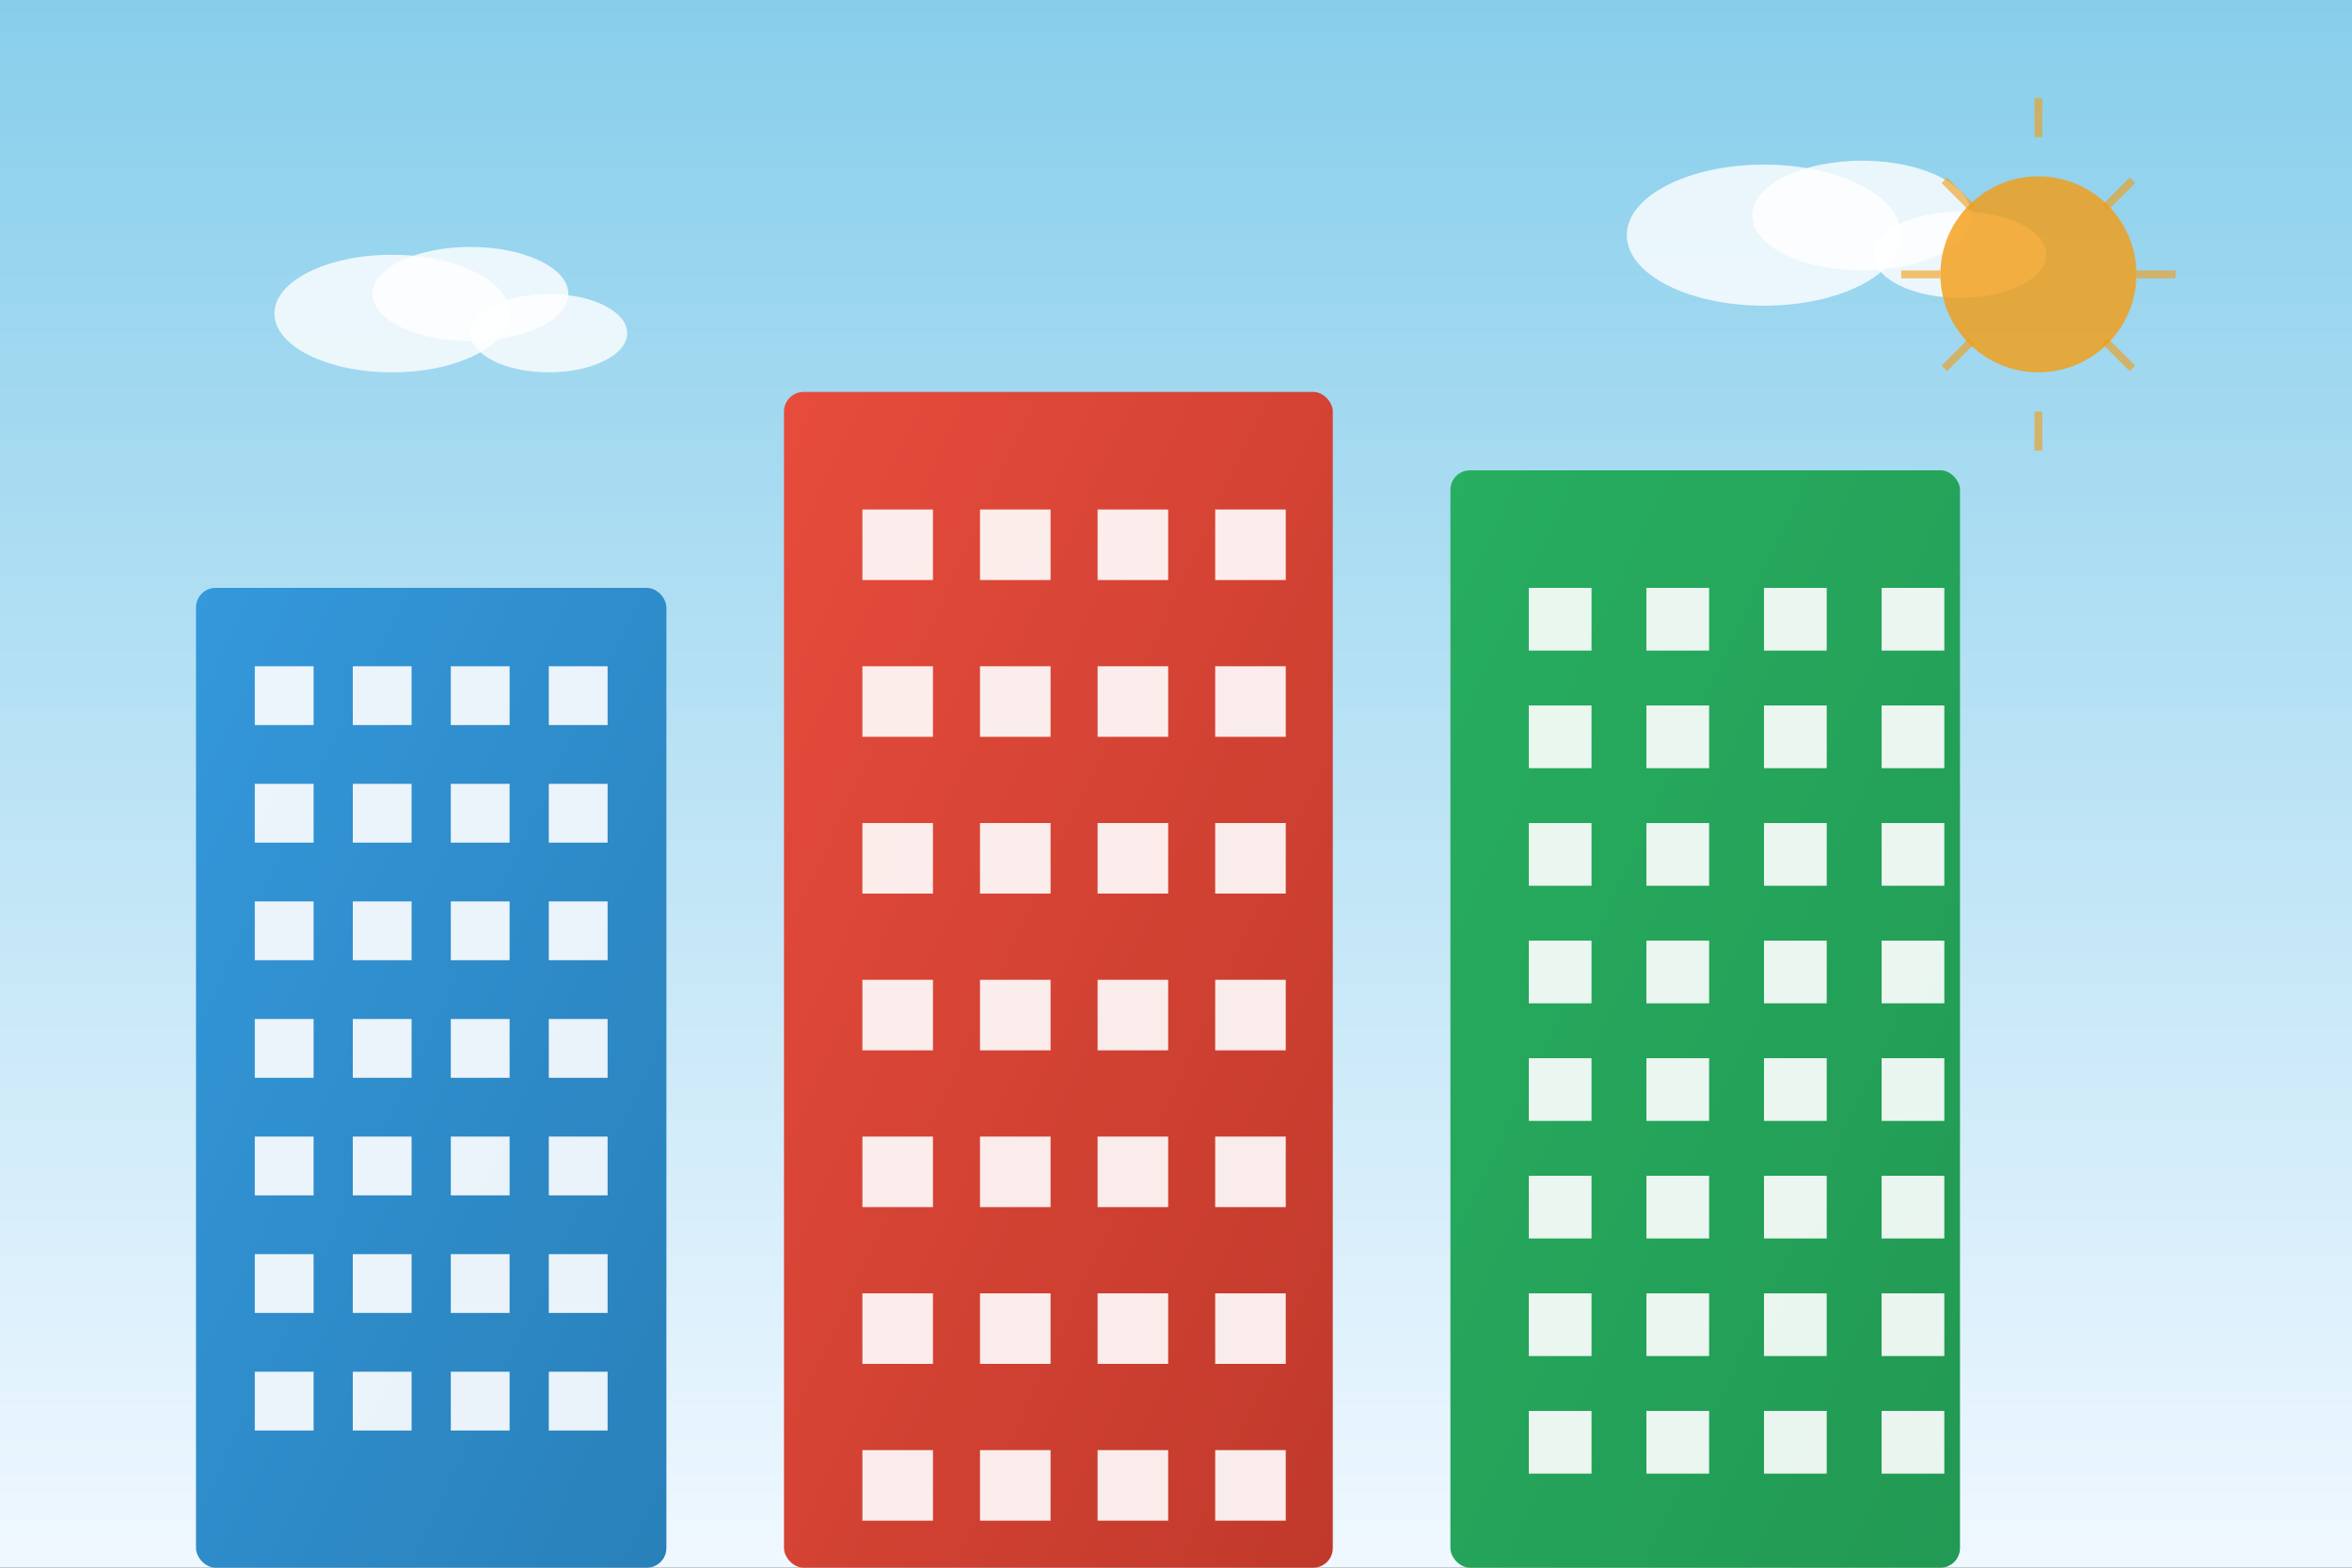 <svg width="600" height="400" viewBox="0 0 600 400" fill="none" xmlns="http://www.w3.org/2000/svg">
    <rect x="0" y="0" width="600" height="400" fill="#333333" stroke="none"/>
    <defs>
        <linearGradient id="buildingGradient1" x1="0%" y1="0%" x2="100%" y2="100%">
            <stop offset="0%" style="stop-color:#3498db;stop-opacity:1" />
            <stop offset="100%" style="stop-color:#2980b9;stop-opacity:1" />
        </linearGradient>
        <linearGradient id="buildingGradient2" x1="0%" y1="0%" x2="100%" y2="100%">
            <stop offset="0%" style="stop-color:#e74c3c;stop-opacity:1" />
            <stop offset="100%" style="stop-color:#c0392b;stop-opacity:1" />
        </linearGradient>
        <linearGradient id="buildingGradient3" x1="0%" y1="0%" x2="100%" y2="100%">
            <stop offset="0%" style="stop-color:#27ae60;stop-opacity:1" />
            <stop offset="100%" style="stop-color:#229954;stop-opacity:1" />
        </linearGradient>
        <linearGradient id="skyGradient" x1="0%" y1="0%" x2="0%" y2="100%">
            <stop offset="0%" style="stop-color:#87ceeb;stop-opacity:1" />
            <stop offset="100%" style="stop-color:#f0f8ff;stop-opacity:1" />
        </linearGradient>
    </defs>
    
    <!-- Sky background -->
    <rect width="600" height="400" fill="url(#skyGradient)"/>
    
    <!-- Clouds -->
    <ellipse cx="100" cy="80" rx="30" ry="15" fill="white" opacity="0.8"/>
    <ellipse cx="120" cy="75" rx="25" ry="12" fill="white" opacity="0.8"/>
    <ellipse cx="140" cy="85" rx="20" ry="10" fill="white" opacity="0.8"/>
    
    <ellipse cx="450" cy="60" rx="35" ry="18" fill="white" opacity="0.8"/>
    <ellipse cx="475" cy="55" rx="28" ry="14" fill="white" opacity="0.8"/>
    <ellipse cx="500" cy="65" rx="22" ry="11" fill="white" opacity="0.8"/>
    
    <!-- Building 1 (Left) -->
    <rect x="50" y="150" width="120" height="250" fill="url(#buildingGradient1)" rx="5"/>
    
    <!-- Building 1 Windows -->
    <rect x="65" y="170" width="15" height="15" fill="white" opacity="0.9"/>
    <rect x="90" y="170" width="15" height="15" fill="white" opacity="0.9"/>
    <rect x="115" y="170" width="15" height="15" fill="white" opacity="0.9"/>
    <rect x="140" y="170" width="15" height="15" fill="white" opacity="0.9"/>
    
    <rect x="65" y="200" width="15" height="15" fill="white" opacity="0.9"/>
    <rect x="90" y="200" width="15" height="15" fill="white" opacity="0.9"/>
    <rect x="115" y="200" width="15" height="15" fill="white" opacity="0.9"/>
    <rect x="140" y="200" width="15" height="15" fill="white" opacity="0.9"/>
    
    <rect x="65" y="230" width="15" height="15" fill="white" opacity="0.9"/>
    <rect x="90" y="230" width="15" height="15" fill="white" opacity="0.9"/>
    <rect x="115" y="230" width="15" height="15" fill="white" opacity="0.9"/>
    <rect x="140" y="230" width="15" height="15" fill="white" opacity="0.9"/>
    
    <rect x="65" y="260" width="15" height="15" fill="white" opacity="0.9"/>
    <rect x="90" y="260" width="15" height="15" fill="white" opacity="0.9"/>
    <rect x="115" y="260" width="15" height="15" fill="white" opacity="0.9"/>
    <rect x="140" y="260" width="15" height="15" fill="white" opacity="0.9"/>
    
    <rect x="65" y="290" width="15" height="15" fill="white" opacity="0.9"/>
    <rect x="90" y="290" width="15" height="15" fill="white" opacity="0.9"/>
    <rect x="115" y="290" width="15" height="15" fill="white" opacity="0.9"/>
    <rect x="140" y="290" width="15" height="15" fill="white" opacity="0.9"/>
    
    <rect x="65" y="320" width="15" height="15" fill="white" opacity="0.9"/>
    <rect x="90" y="320" width="15" height="15" fill="white" opacity="0.9"/>
    <rect x="115" y="320" width="15" height="15" fill="white" opacity="0.9"/>
    <rect x="140" y="320" width="15" height="15" fill="white" opacity="0.9"/>
    
    <rect x="65" y="350" width="15" height="15" fill="white" opacity="0.9"/>
    <rect x="90" y="350" width="15" height="15" fill="white" opacity="0.9"/>
    <rect x="115" y="350" width="15" height="15" fill="white" opacity="0.9"/>
    <rect x="140" y="350" width="15" height="15" fill="white" opacity="0.9"/>
    
    <!-- Building 2 (Center) -->
    <rect x="200" y="100" width="140" height="300" fill="url(#buildingGradient2)" rx="5"/>
    
    <!-- Building 2 Windows -->
    <rect x="220" y="130" width="18" height="18" fill="white" opacity="0.9"/>
    <rect x="250" y="130" width="18" height="18" fill="white" opacity="0.9"/>
    <rect x="280" y="130" width="18" height="18" fill="white" opacity="0.9"/>
    <rect x="310" y="130" width="18" height="18" fill="white" opacity="0.9"/>
    
    <rect x="220" y="170" width="18" height="18" fill="white" opacity="0.9"/>
    <rect x="250" y="170" width="18" height="18" fill="white" opacity="0.9"/>
    <rect x="280" y="170" width="18" height="18" fill="white" opacity="0.9"/>
    <rect x="310" y="170" width="18" height="18" fill="white" opacity="0.9"/>
    
    <rect x="220" y="210" width="18" height="18" fill="white" opacity="0.9"/>
    <rect x="250" y="210" width="18" height="18" fill="white" opacity="0.9"/>
    <rect x="280" y="210" width="18" height="18" fill="white" opacity="0.9"/>
    <rect x="310" y="210" width="18" height="18" fill="white" opacity="0.9"/>
    
    <rect x="220" y="250" width="18" height="18" fill="white" opacity="0.9"/>
    <rect x="250" y="250" width="18" height="18" fill="white" opacity="0.9"/>
    <rect x="280" y="250" width="18" height="18" fill="white" opacity="0.9"/>
    <rect x="310" y="250" width="18" height="18" fill="white" opacity="0.9"/>
    
    <rect x="220" y="290" width="18" height="18" fill="white" opacity="0.9"/>
    <rect x="250" y="290" width="18" height="18" fill="white" opacity="0.9"/>
    <rect x="280" y="290" width="18" height="18" fill="white" opacity="0.9"/>
    <rect x="310" y="290" width="18" height="18" fill="white" opacity="0.9"/>
    
    <rect x="220" y="330" width="18" height="18" fill="white" opacity="0.9"/>
    <rect x="250" y="330" width="18" height="18" fill="white" opacity="0.9"/>
    <rect x="280" y="330" width="18" height="18" fill="white" opacity="0.9"/>
    <rect x="310" y="330" width="18" height="18" fill="white" opacity="0.9"/>
    
    <rect x="220" y="370" width="18" height="18" fill="white" opacity="0.9"/>
    <rect x="250" y="370" width="18" height="18" fill="white" opacity="0.9"/>
    <rect x="280" y="370" width="18" height="18" fill="white" opacity="0.9"/>
    <rect x="310" y="370" width="18" height="18" fill="white" opacity="0.9"/>
    
    <!-- Building 3 (Right) -->
    <rect x="370" y="120" width="130" height="280" fill="url(#buildingGradient3)" rx="5"/>
    
    <!-- Building 3 Windows -->
    <rect x="390" y="150" width="16" height="16" fill="white" opacity="0.9"/>
    <rect x="420" y="150" width="16" height="16" fill="white" opacity="0.9"/>
    <rect x="450" y="150" width="16" height="16" fill="white" opacity="0.9"/>
    <rect x="480" y="150" width="16" height="16" fill="white" opacity="0.9"/>
    
    <rect x="390" y="180" width="16" height="16" fill="white" opacity="0.9"/>
    <rect x="420" y="180" width="16" height="16" fill="white" opacity="0.9"/>
    <rect x="450" y="180" width="16" height="16" fill="white" opacity="0.9"/>
    <rect x="480" y="180" width="16" height="16" fill="white" opacity="0.9"/>
    
    <rect x="390" y="210" width="16" height="16" fill="white" opacity="0.9"/>
    <rect x="420" y="210" width="16" height="16" fill="white" opacity="0.9"/>
    <rect x="450" y="210" width="16" height="16" fill="white" opacity="0.9"/>
    <rect x="480" y="210" width="16" height="16" fill="white" opacity="0.9"/>
    
    <rect x="390" y="240" width="16" height="16" fill="white" opacity="0.9"/>
    <rect x="420" y="240" width="16" height="16" fill="white" opacity="0.9"/>
    <rect x="450" y="240" width="16" height="16" fill="white" opacity="0.9"/>
    <rect x="480" y="240" width="16" height="16" fill="white" opacity="0.9"/>
    
    <rect x="390" y="270" width="16" height="16" fill="white" opacity="0.9"/>
    <rect x="420" y="270" width="16" height="16" fill="white" opacity="0.9"/>
    <rect x="450" y="270" width="16" height="16" fill="white" opacity="0.9"/>
    <rect x="480" y="270" width="16" height="16" fill="white" opacity="0.9"/>
    
    <rect x="390" y="300" width="16" height="16" fill="white" opacity="0.9"/>
    <rect x="420" y="300" width="16" height="16" fill="white" opacity="0.9"/>
    <rect x="450" y="300" width="16" height="16" fill="white" opacity="0.9"/>
    <rect x="480" y="300" width="16" height="16" fill="white" opacity="0.9"/>
    
    <rect x="390" y="330" width="16" height="16" fill="white" opacity="0.9"/>
    <rect x="420" y="330" width="16" height="16" fill="white" opacity="0.9"/>
    <rect x="450" y="330" width="16" height="16" fill="white" opacity="0.9"/>
    <rect x="480" y="330" width="16" height="16" fill="white" opacity="0.9"/>
    
    <rect x="390" y="360" width="16" height="16" fill="white" opacity="0.9"/>
    <rect x="420" y="360" width="16" height="16" fill="white" opacity="0.9"/>
    <rect x="450" y="360" width="16" height="16" fill="white" opacity="0.9"/>
    <rect x="480" y="360" width="16" height="16" fill="white" opacity="0.9"/>
    
    <!-- Sun -->
    <circle cx="520" cy="70" r="25" fill="#f39c12" opacity="0.8"/>
    <path d="M520 35 L520 25 M545 70 L555 70 M520 105 L520 115 M495 70 L485 70 M537 53 L544 46 M537 87 L544 94 M503 87 L496 94 M503 53 L496 46" stroke="#f39c12" stroke-width="2" opacity="0.6"/>
</svg>
